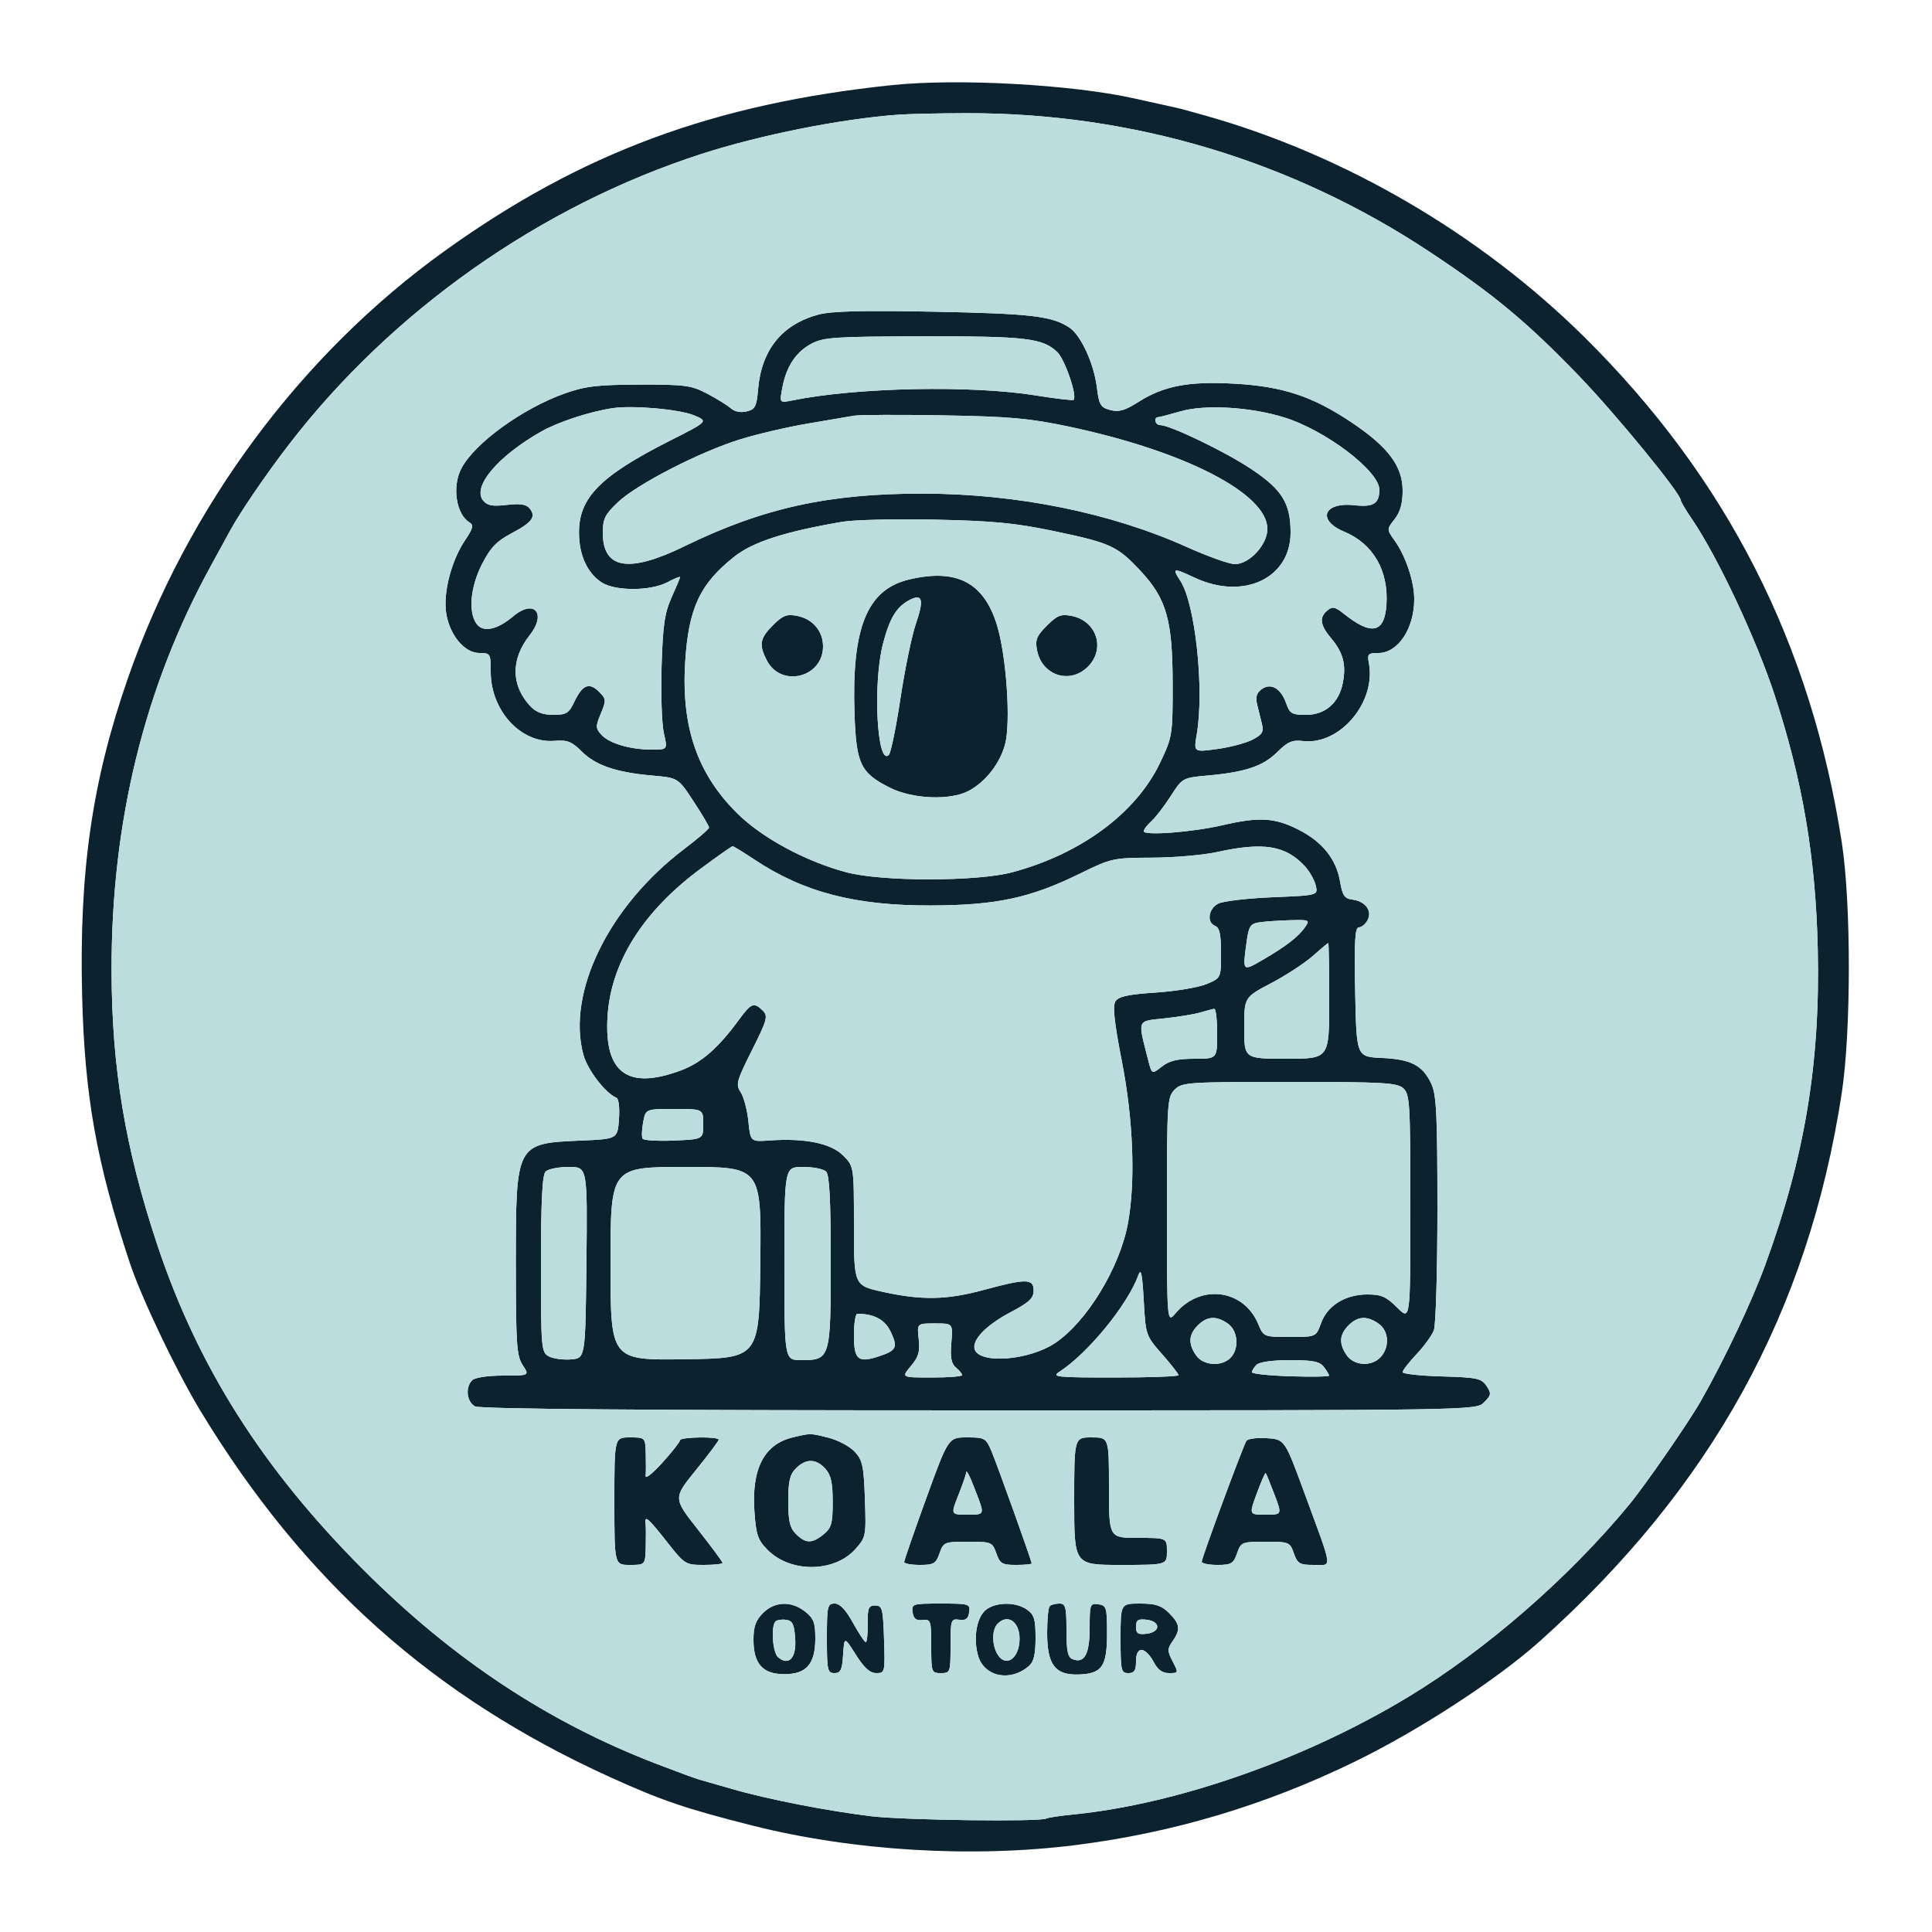 <svg xmlns="http://www.w3.org/2000/svg" width="500" height="500" viewBox="0 0 500 500" version="1.1"><path d="M 231 22.015 C 184.764 26.810, 150.437 39.532, 115 65.004 C 77.794 91.747, 48.494 131.282, 33.108 175.500 C 23.824 202.183, 20.450 225.606, 21.256 257.771 C 21.905 283.664, 24.981 300.896, 33.572 326.769 C 36.615 335.933, 45.724 355.010, 51.957 365.272 C 78.703 409.304, 112.115 439.147, 157.957 459.948 C 171.239 465.975, 177.438 468.084, 194.681 472.443 C 220.707 479.023, 251.607 480.888, 278.429 477.497 C 303.657 474.308, 327.387 467.215, 350.583 455.932 C 367.110 447.892, 387.343 434.727, 398.459 424.779 C 442.923 384.990, 467.934 339.626, 476.627 283 C 479.085 266.986, 479.097 233.819, 476.650 218 C 468.694 166.563, 446.882 123.728, 410.093 87.293 C 383.158 60.616, 348.100 40.116, 312 29.933 C 305.760 28.172, 305.797 28.182, 303 27.569 C 301.625 27.268, 297.315 26.314, 293.423 25.449 C 277.329 21.872, 247.957 20.256, 231 22.015 M 232.500 29.679 C 217.683 30.745, 196.801 34.911, 181.500 39.854 C 139.923 53.286, 101.464 80.373, 74.806 115 C 68.703 122.927, 62.019 132.733, 59.409 137.589 C 58.791 138.737, 56.634 142.684, 54.614 146.360 C 37.376 177.730, 28.783 212.752, 28.872 251.273 C 28.930 276.341, 32.385 297.101, 40.635 321.946 C 51.138 353.576, 67.900 380.059, 93.909 406.115 C 117.092 429.340, 141.765 445.685, 170 456.524 C 175.225 458.529, 180.175 460.347, 181 460.563 C 181.825 460.779, 185.650 461.874, 189.500 462.996 C 198.493 465.616, 214.048 468.661, 225.500 470.044 C 234.023 471.072, 269.319 471.529, 270.804 470.630 C 271.187 470.398, 274.288 469.932, 277.695 469.593 C 304.697 466.910, 337.811 455.291, 364.500 439.135 C 384.610 426.962, 405.971 408.368, 421.635 389.402 C 425.814 384.342, 437.058 368.068, 440.212 362.515 C 446.319 351.761, 453.338 336.927, 456.829 327.395 C 467.081 299.405, 471.115 275.120, 470.433 245.500 C 469.891 221.949, 466.545 202.207, 459.354 180.134 C 454.612 165.579, 444.512 144.053, 437.858 134.320 C 436.286 132.021, 435 129.849, 435 129.494 C 435 127.709, 418.173 107.164, 408.500 97.139 C 395.191 83.345, 386.568 76.182, 370.185 65.310 C 334.394 41.559, 293.149 29.199, 250 29.292 C 243.125 29.307, 235.250 29.481, 232.500 29.679 M 211.821 81.410 C 202.439 83.906, 197.066 90.533, 196.205 100.671 C 195.821 105.185, 195.448 105.922, 193.265 106.470 C 191.719 106.858, 190.142 106.551, 189.132 105.665 C 188.235 104.877, 185.475 103.168, 183 101.867 C 178.923 99.723, 177.278 99.504, 165.500 99.537 C 154.592 99.569, 151.472 99.940, 146.113 101.844 C 135.222 105.714, 122.831 114.699, 119.418 121.200 C 116.923 125.952, 118.042 133.169, 121.600 135.274 C 122.615 135.874, 122.353 136.865, 120.432 139.696 C 116.852 144.970, 114.666 153.284, 115.462 158.592 C 116.322 164.333, 120.191 169, 124.089 169 C 126.903 169, 127 169.161, 127 173.843 C 127 183.944, 134.833 192.443, 143.485 191.731 C 146.836 191.455, 147.960 191.893, 150.556 194.489 C 154.141 198.075, 159.484 199.895, 168.834 200.716 C 175.500 201.302, 175.500 201.302, 179.500 207.401 C 181.700 210.755, 183.500 213.803, 183.500 214.174 C 183.500 214.544, 180.575 217.066, 177 219.777 C 157.569 234.516, 146.622 256.878, 150.976 272.940 C 152.047 276.892, 156.704 282.962, 159.530 284.089 C 160.119 284.324, 160.402 286.696, 160.191 289.637 C 159.822 294.775, 159.822 294.775, 150.161 295.188 C 133.541 295.899, 133.500 295.977, 133.500 326.948 C 133.500 347.898, 133.702 350.898, 135.273 353.295 C 137.046 356, 137.046 356, 130.223 356 C 126.250 356, 122.899 356.501, 122.200 357.200 C 120.363 359.037, 120.772 362.808, 122.934 363.965 C 124.239 364.663, 166.723 365, 253.434 365 C 382 365, 382 365, 384.073 362.927 C 385.939 361.061, 386.002 360.635, 384.704 358.677 C 383.404 356.716, 382.258 356.472, 373.131 356.215 C 367.559 356.058, 363 355.559, 363 355.105 C 363 354.651, 364.614 352.568, 366.587 350.477 C 368.560 348.385, 370.585 345.593, 371.087 344.272 C 371.589 342.951, 372 328.805, 372 312.836 C 372 288.399, 371.749 283.273, 370.414 280.460 C 368.151 275.691, 365.176 274.140, 357.636 273.798 C 351.055 273.500, 351.055 273.500, 350.719 256.750 C 350.457 243.678, 350.663 240, 351.656 240 C 352.357 240, 353.378 239.162, 353.926 238.138 C 355.212 235.735, 353.394 233.257, 350.024 232.821 C 347.957 232.553, 347.426 231.779, 346.807 228.138 C 345.811 222.276, 342.138 217.746, 335.832 214.603 C 329.800 211.598, 325.781 211.384, 316.368 213.567 C 308.605 215.367, 296 216.332, 296 215.126 C 296 214.677, 296.895 213.500, 297.989 212.510 C 299.082 211.521, 301.338 208.591, 303 205.999 C 306.015 201.302, 306.043 201.286, 312.762 200.679 C 322.379 199.810, 326.949 198.251, 330.613 194.587 C 333.239 191.961, 334.437 191.453, 337.230 191.779 C 346.770 192.892, 356.197 181.711, 354.260 171.578 C 353.820 169.280, 354.086 169, 356.709 169 C 361.799 169, 366 162.697, 366 155.061 C 366 150.492, 363.820 143.961, 360.951 139.931 C 358.860 136.994, 358.860 136.994, 360.930 134.362 C 362.359 132.546, 363 130.269, 363 127.015 C 363 120.633, 359.283 115.672, 349.698 109.260 C 339.633 102.529, 331.917 99.990, 319.401 99.292 C 307.611 98.634, 301.191 99.859, 294.633 104.018 C 291.112 106.250, 289.534 106.703, 287.321 106.112 C 284.815 105.443, 284.429 104.786, 283.866 100.235 C 283.099 94.033, 279.703 86.686, 276.701 84.734 C 272.172 81.789, 266.854 81.167, 242 80.673 C 223.409 80.303, 215.232 80.503, 211.821 81.410 M 210 88.951 C 205.963 91.100, 203.494 94.846, 202.452 100.403 C 201.720 104.306, 201.720 104.306, 205.110 103.618 C 221.651 100.261, 251.402 99.652, 267.985 102.330 C 273.202 103.173, 277.641 103.693, 277.848 103.485 C 278.852 102.481, 275.578 92.952, 273.585 91.080 C 269.776 87.502, 265.462 86.998, 239.007 87.044 C 216.097 87.084, 213.144 87.278, 210 88.951 M 158.500 105.635 C 152.477 106.559, 144.392 109.219, 140 111.721 C 128.727 118.143, 122.121 126.030, 125.054 129.566 C 126.124 130.854, 127.491 131.102, 131.141 130.670 C 134.520 130.269, 136.178 130.510, 137.019 131.522 C 138.826 133.700, 137.801 135.146, 132.438 137.986 C 128.519 140.062, 126.932 141.712, 124.750 145.980 C 121.733 151.880, 121.138 158.438, 123.344 161.456 C 125.034 163.767, 128.631 163.023, 132.825 159.494 C 138.258 154.922, 141.554 158.769, 137.055 164.431 C 132.166 170.583, 132.235 177.406, 137.241 182.750 C 138.718 184.327, 140.498 185, 143.190 185 C 146.587 185, 147.223 184.600, 148.680 181.544 C 150.754 177.196, 152.504 176.504, 155.032 179.032 C 156.895 180.895, 156.924 181.246, 155.495 184.665 C 154.108 187.985, 154.121 188.476, 155.636 190.150 C 157.662 192.389, 163.070 193.987, 168.644 193.994 C 172.787 194, 172.787 194, 171.808 189.750 C 171.270 187.412, 171.004 179.650, 171.218 172.500 C 171.538 161.821, 172 158.629, 173.804 154.623 C 175.012 151.940, 176 149.566, 176 149.347 C 176 149.128, 174.537 149.725, 172.750 150.673 C 168.379 152.992, 159.205 153.019, 155.701 150.724 C 151.981 148.286, 149.891 143.725, 149.846 137.945 C 149.776 128.816, 155.312 123.192, 173.358 114.062 C 183.309 109.027, 183.309 109.027, 179.657 107.501 C 175.852 105.911, 163.691 104.839, 158.500 105.635 M 305.500 106.460 C 302.750 107.259, 300.163 107.932, 299.750 107.956 C 298.456 108.032, 298.935 109.999, 300.250 110.012 C 302.855 110.038, 317.042 116.875, 323.768 121.346 C 331.787 126.677, 334 130.241, 334 137.824 C 334 149.643, 321.840 155.398, 309.250 149.536 C 303.558 146.886, 303.263 146.946, 305.460 150.299 C 309.349 156.234, 311.718 178.400, 309.713 190.090 C 308.926 194.679, 308.926 194.679, 314.994 193.849 C 318.331 193.393, 322.444 192.305, 324.132 191.431 C 326.646 190.132, 327.094 189.404, 326.602 187.422 C 326.271 186.090, 325.709 183.805, 325.354 182.344 C 324.885 180.419, 325.199 179.328, 326.492 178.382 C 328.887 176.631, 331.493 178.107, 332.843 181.979 C 333.784 184.677, 334.333 185, 337.993 185 C 343.011 185, 346.555 181.890, 347.544 176.618 C 348.419 171.955, 347.595 168.861, 344.500 165.183 C 341.620 161.760, 341.358 159.777, 343.546 157.962 C 344.832 156.895, 345.548 157.044, 347.796 158.848 C 354.949 164.588, 358.335 163.853, 358.813 156.456 C 359.382 147.640, 355.366 140.722, 347.858 137.585 C 340.702 134.595, 342.575 129.860, 350.557 130.759 C 355.407 131.306, 356.953 130.350, 356.985 126.785 C 357.028 121.944, 343.080 111.340, 332.282 108.005 C 323.532 105.303, 311.816 104.627, 305.500 106.460 M 221 107.587 C 219.625 107.831, 214.225 108.751, 209 109.632 C 203.775 110.513, 195.900 112.354, 191.500 113.722 C 181.027 116.979, 164.770 125.348, 159.880 130 C 156.588 133.131, 156 134.320, 156 137.845 C 156 147.290, 162.689 148.418, 177.073 141.400 C 197.454 131.454, 214.497 127.696, 239 127.746 C 263.190 127.795, 287.425 132.702, 307.064 141.529 C 312.536 143.988, 318.169 146, 319.583 146 C 323.339 146, 328 140.964, 328 136.906 C 328 127.739, 306.682 116.759, 276.500 110.380 C 266.424 108.251, 261.213 107.788, 244 107.494 C 232.725 107.301, 222.375 107.343, 221 107.587 M 218 135.039 C 203.107 137.585, 194.874 140.241, 190.043 144.061 C 181.103 151.127, 178.162 157.466, 177.314 171.500 C 176.307 188.167, 180.476 200.252, 190.748 210.443 C 197.181 216.826, 208.361 222.878, 219 225.736 C 228.125 228.187, 252.875 228.187, 262 225.736 C 279.846 220.942, 294.094 210.358, 300.278 197.302 C 303.416 190.677, 303.500 190.150, 303.482 177 C 303.460 160.430, 301.895 154.941, 295.135 147.713 C 289.139 141.303, 287.457 140.529, 272.856 137.464 C 262.829 135.359, 257.012 134.797, 242 134.484 C 231.825 134.272, 221.025 134.522, 218 135.039 M 235.275 149.971 C 224.392 152.557, 220.382 162.415, 221.145 184.713 C 221.591 197.740, 222.696 200.042, 230.343 203.876 C 236.177 206.801, 245.863 207.197, 250.631 204.707 C 254.988 202.431, 258.740 197.672, 260.093 192.705 C 261.646 187.003, 260.474 169.747, 257.988 161.696 C 254.593 150.704, 247.532 147.059, 235.275 149.971 M 235.241 155.359 C 231.965 157.130, 230.224 160.041, 228.513 166.610 C 225.841 176.869, 226.976 198.424, 230.027 195.373 C 230.551 194.849, 231.906 188.259, 233.038 180.727 C 234.170 173.196, 235.980 164.466, 237.059 161.328 C 239.204 155.093, 238.714 153.482, 235.241 155.359 M 200.040 161.806 C 196.628 165.218, 196.348 166.838, 198.463 170.928 C 202.152 178.063, 213 175.353, 213 167.296 C 213 163.316, 210.328 160.166, 206.290 159.386 C 203.604 158.867, 202.584 159.262, 200.040 161.806 M 270.923 161.923 C 268.264 164.583, 267.864 165.586, 268.386 168.290 C 269.651 174.839, 276.906 177.185, 281.545 172.545 C 286.185 167.906, 283.839 160.651, 277.290 159.386 C 274.586 158.864, 273.583 159.264, 270.923 161.923 M 181.234 224.887 C 166.381 235.899, 158.084 249.097, 157.228 263.071 C 156.331 277.696, 162.444 282.173, 176.253 277.006 C 181.569 275.018, 185.914 271.205, 191.362 263.750 C 194.413 259.575, 195.160 259.303, 197.411 261.554 C 198.817 262.960, 198.549 263.940, 194.604 271.804 C 190.613 279.762, 190.365 280.683, 191.684 282.661 C 192.477 283.850, 193.374 287.225, 193.676 290.161 C 194.226 295.500, 194.226 295.500, 199.210 295.147 C 208.280 294.504, 215.037 295.884, 218.170 299.016 C 221 301.846, 221 301.846, 221 317.269 C 221 332.692, 221 332.692, 228.528 334.346 C 238.583 336.555, 245.039 336.430, 254.562 333.843 C 265.567 330.853, 267.500 330.873, 267.500 333.976 C 267.500 335.985, 266.365 337.052, 261.500 339.620 C 255.109 342.995, 251.371 346.918, 252.283 349.296 C 253.728 353.062, 266.304 352.050, 272.983 347.630 C 281.213 342.184, 289.815 328.070, 291.916 316.566 C 293.896 305.726, 293.296 289.786, 290.338 274.654 C 288.371 264.593, 287.916 260.356, 288.671 259.154 C 289.465 257.890, 291.927 257.352, 299.105 256.874 C 304.272 256.530, 310.188 255.540, 312.250 254.675 C 316 253.102, 316 253.102, 316 246.658 C 316 241.852, 315.619 240.068, 314.500 239.638 C 312.252 238.776, 312.694 235.234, 315.218 233.883 C 316.438 233.230, 322.771 232.476, 329.292 232.208 C 341.146 231.719, 341.146 231.719, 340.499 229.110 C 340.143 227.674, 338.873 225.445, 337.676 224.155 C 332.696 218.788, 326.976 217.866, 315 220.500 C 311.425 221.286, 303.844 221.946, 298.152 221.965 C 288.133 221.999, 287.546 222.127, 279.652 226.006 C 266.612 232.414, 257.989 234.271, 241 234.331 C 221.352 234.400, 208.050 230.950, 195.265 222.472 C 192.386 220.562, 189.838 219, 189.602 219 C 189.366 219, 185.600 221.649, 181.234 224.887 M 325.879 238.704 C 323.607 239.054, 323.173 239.720, 322.629 243.694 C 321.558 251.506, 321.524 251.466, 326.750 248.436 C 332.752 244.955, 335.991 242.458, 337.738 239.963 C 339.056 238.082, 338.892 238.006, 333.807 238.150 C 330.888 238.232, 327.320 238.482, 325.879 238.704 M 339.691 247.449 C 337.595 249.300, 332.758 252.456, 328.941 254.462 C 322 258.109, 322 258.109, 322 266.055 C 322 274, 322 274, 333 274 C 344 274, 344 274, 344 259 C 344 250.750, 343.887 244.019, 343.750 244.042 C 343.613 244.065, 341.786 245.598, 339.691 247.449 M 310.707 262.011 C 309.171 262.472, 304.985 263.164, 301.404 263.547 C 294.134 264.326, 294.411 263.630, 297.130 274.285 C 298.096 278.070, 298.096 278.070, 300.683 276.035 C 302.617 274.514, 304.750 274, 309.135 274 C 315 274, 315 274, 315 267.500 C 315 263.925, 314.663 261.039, 314.250 261.086 C 313.837 261.133, 312.243 261.549, 310.707 262.011 M 304 282 C 302.091 283.909, 302 285.330, 302.005 313.250 C 302.010 342.500, 302.010 342.500, 304.255 339.844 C 310.741 332.172, 321.863 333.640, 325.635 342.668 C 327.018 345.980, 327.068 346, 333.813 346 C 340.598 346, 340.598 346, 341.889 342.431 C 343.535 337.878, 348.156 335.009, 353.850 335.004 C 357.466 335.001, 358.773 335.573, 361.600 338.400 C 365 341.800, 365 341.800, 365 312.555 C 365 285.493, 364.863 283.186, 363.171 281.655 C 361.562 280.199, 358.016 280, 333.671 280 C 307.333 280, 305.904 280.096, 304 282 M 166.446 290.435 C 166.092 292.324, 166.027 294.237, 166.302 294.685 C 166.578 295.133, 170.222 295.352, 174.401 295.171 C 182 294.842, 182 294.842, 182 290.921 C 182 287, 182 287, 174.545 287 C 167.091 287, 167.091 287, 166.446 290.435 M 141.200 303.200 C 140.337 304.063, 140 310.792, 140 327.165 C 140 349.063, 140.078 349.971, 142.042 351.023 C 143.166 351.624, 145.753 351.977, 147.792 351.808 C 151.500 351.500, 151.500 351.500, 151.767 326.750 C 152.035 302, 152.035 302, 147.217 302 C 144.568 302, 141.860 302.540, 141.200 303.200 M 158 327.022 C 158 352.043, 158 352.043, 177.250 351.772 C 196.500 351.500, 196.500 351.500, 196.767 326.750 C 197.035 302, 197.035 302, 177.517 302 C 158 302, 158 302, 158 327.022 M 203 327 C 203 352, 203 352, 207.345 352 C 214.883 352, 215 351.608, 215 326.371 C 215 310.616, 214.661 304.061, 213.800 303.200 C 213.140 302.540, 210.440 302, 207.800 302 C 203 302, 203 302, 203 327 M 294.605 330 C 291.887 337.595, 281.564 350.233, 274.184 355.003 C 272.076 356.365, 273.358 356.500, 288.434 356.500 C 297.545 356.500, 305 356.226, 305 355.891 C 305 355.556, 303.087 353.111, 300.750 350.459 C 296.545 345.688, 296.495 345.540, 296 336.568 C 295.617 329.618, 295.291 328.084, 294.605 330 M 221 345.531 C 221 351.909, 222.046 352.800, 227.445 351.018 C 232.044 349.500, 232.426 348.699, 230.492 344.624 C 229.019 341.520, 226.187 340, 221.875 340 C 221.394 340, 221 342.489, 221 345.531 M 310 343 C 307.597 345.403, 307.462 347.786, 309.557 350.777 C 311.405 353.417, 316.096 353.761, 318.429 351.429 C 320.761 349.096, 320.417 344.405, 317.777 342.557 C 314.786 340.462, 312.403 340.597, 310 343 M 349 343 C 346.597 345.403, 346.462 347.786, 348.557 350.777 C 350.479 353.522, 355.033 353.726, 357.345 351.171 C 359.707 348.561, 359.434 344.418, 356.777 342.557 C 353.786 340.462, 351.403 340.597, 349 343 M 237.761 346.546 C 238.126 349.803, 237.729 351.168, 235.729 353.546 C 233.243 356.500, 233.243 356.500, 241.121 356.500 C 245.455 356.500, 249 356.218, 249 355.872 C 249 355.527, 248.277 354.645, 247.394 353.912 C 246.187 352.911, 245.891 351.322, 246.205 347.537 C 246.624 342.495, 246.624 342.495, 241.966 342.497 C 237.308 342.500, 237.308 342.500, 237.761 346.546 M 325.200 353.200 C 324.540 353.860, 324 354.730, 324 355.134 C 324 355.537, 328.501 356.010, 334.002 356.184 C 339.503 356.358, 343.989 356.275, 343.970 356 C 343.952 355.725, 343.339 354.712, 342.608 353.750 C 341.552 352.359, 339.753 352, 333.840 352 C 329.387 352, 325.918 352.482, 325.200 353.200 M 205.185 371.989 C 197.749 373.749, 194.455 380.135, 195.250 391.246 C 195.682 397.288, 196.140 398.602, 198.713 401.175 C 204.630 407.092, 215.934 406.973, 221.340 400.937 C 224.114 397.841, 224.172 397.538, 223.840 387.962 C 223.541 379.328, 223.221 377.860, 221.168 375.676 C 219.885 374.312, 216.873 372.702, 214.475 372.098 C 209.652 370.884, 209.847 370.886, 205.185 371.989 M 159 388.500 C 159 405, 159 405, 163 405 C 167 405, 167 405, 167.118 400.250 C 167.184 397.637, 167.164 394.938, 167.075 394.250 C 166.787 392.031, 167.778 392.887, 172.581 399 C 177.186 404.861, 177.407 405, 182.148 405 C 184.816 405, 187 404.765, 187 404.477 C 187 404.190, 184.124 400.301, 180.608 395.834 C 174.216 387.714, 174.216 387.714, 180.108 380.447 C 183.349 376.450, 186 372.914, 186 372.590 C 186 371.714, 176.003 371.874, 175.979 372.750 C 175.968 373.163, 173.933 375.750, 171.456 378.500 C 168.979 381.250, 167.017 382.825, 167.095 382 C 167.173 381.175, 167.184 378.587, 167.118 376.250 C 167 372, 167 372, 163 372 C 159 372, 159 372, 159 388.500 M 239.716 387.750 C 236.571 396.413, 233.998 403.837, 233.999 404.250 C 233.999 404.663, 235.823 405, 238.052 405 C 241.655 405, 242.220 404.668, 243.150 402 C 244.163 399.094, 244.394 399, 250.500 399 C 256.606 399, 256.837 399.094, 257.850 402 C 258.780 404.668, 259.345 405, 262.948 405 C 265.177 405, 267 404.829, 267 404.620 C 267 403.974, 258.246 379.525, 256.629 375.655 C 255.170 372.163, 254.886 372, 250.268 372 C 245.435 372, 245.435 372, 239.716 387.750 M 278 388.500 C 278 405, 278 405, 290 405 C 302 405, 302 405, 302 401.500 C 302 398, 302 398, 294.500 398 C 287 398, 287 398, 287 385 C 287 372, 287 372, 282.500 372 C 278 372, 278 372, 278 388.500 M 322.562 372.899 C 321.661 374.358, 311 403.191, 311 404.171 C 311 404.627, 312.823 405, 315.052 405 C 318.655 405, 319.220 404.668, 320.150 402 C 321.163 399.094, 321.394 399, 327.500 399 C 333.606 399, 333.837 399.094, 334.850 402 C 335.784 404.679, 336.337 405, 340.015 405 C 344.862 405, 345.099 406.839, 337.629 386.500 C 332.488 372.500, 332.488 372.500, 327.835 372.199 C 325.275 372.033, 322.903 372.348, 322.562 372.899 M 206 380 C 204.410 381.590, 204 383.333, 204 388.500 C 204 393.667, 204.410 395.410, 206 397 C 208.499 399.499, 210.137 399.520, 213.139 397.088 C 215.181 395.435, 215.500 394.300, 215.500 388.693 C 215.500 383.721, 215.056 381.719, 213.595 380.105 C 211.202 377.461, 208.575 377.425, 206 380 M 250 381.296 C 250 381.643, 249.107 384.193, 248.015 386.963 C 246.029 392, 246.029 392, 250.419 392 C 254.808 392, 254.808 392, 252.816 386.750 C 250.901 381.703, 250 379.959, 250 381.296 M 325.263 386.481 C 323.231 392, 323.231 392, 327.519 392 C 331.808 392, 331.808 392, 329.816 386.750 C 328.720 383.863, 327.705 381.379, 327.560 381.231 C 327.415 381.084, 326.381 383.446, 325.263 386.481 M 197.455 417.455 C 195.586 419.323, 195 420.969, 195 424.344 C 195 430.608, 197.387 433.273, 203 433.273 C 208.734 433.273, 211 430.635, 211 423.962 C 211 419.949, 210.560 418.799, 208.365 417.073 C 204.799 414.267, 200.491 414.418, 197.455 417.455 M 214 424 C 214 432.249, 214.162 433, 215.945 433 C 217.556 433, 217.943 432.184, 218.195 428.250 C 218.500 423.500, 218.500 423.500, 221.500 428.248 C 223.652 431.654, 225.147 432.997, 226.789 432.998 C 229.022 433, 229.071 432.786, 228.789 424.250 C 228.525 416.263, 228.326 415.500, 226.500 415.500 C 224.772 415.500, 224.509 416.146, 224.563 420.250 C 224.597 422.863, 224.372 424.994, 224.063 424.986 C 223.753 424.978, 222.263 422.728, 220.750 419.986 C 218.874 416.583, 217.366 415, 216 415 C 214.148 415, 214 415.666, 214 424 M 236.184 417.250 C 236.422 418.911, 237.095 419.438, 238.753 419.262 C 240.891 419.035, 241 419.364, 241 426.012 C 241 432.799, 241.072 433, 243.500 433 C 245.931 433, 246 432.804, 246 425.937 C 246 419.187, 246.100 418.888, 248.250 419.187 C 249.941 419.422, 250.579 418.941, 250.820 417.250 C 251.127 415.085, 250.850 415, 243.500 415 C 236.149 415, 235.873 415.085, 236.184 417.250 M 255.360 416.461 C 252.829 418.233, 251.797 423.680, 253.098 428.391 C 254.626 433.927, 261.389 435.368, 266.250 431.193 C 267.542 430.083, 268 428.175, 268 423.902 C 268 419.054, 267.639 417.860, 265.777 416.557 C 262.982 414.599, 258.083 414.553, 255.360 416.461 M 271.667 415.667 C 271.300 416.033, 271 419.133, 271 422.556 C 271 430.771, 273.030 433.518, 278.988 433.362 C 285.198 433.199, 286.500 431.354, 286.500 422.715 C 286.500 415.994, 286.346 415.478, 284.250 415.180 C 282.116 414.877, 282 415.194, 282 421.308 C 282 428.096, 280.662 430.575, 277.627 429.410 C 276.342 428.917, 276 427.336, 276 421.893 C 276 415.876, 275.767 415, 274.167 415 C 273.158 415, 272.033 415.300, 271.667 415.667 M 290 424 C 290 432.333, 290.148 433, 292 433 C 293.556 433, 294 432.333, 294 430 C 294 428.023, 294.503 427, 295.474 427 C 296.285 427, 297.647 428.350, 298.500 430 C 299.596 432.120, 300.785 433, 302.551 433 C 305.012 433, 305.027 432.952, 303.487 429.975 C 302.077 427.249, 302.075 426.732, 303.461 424.752 C 305.578 421.729, 305.400 420.309, 302.545 417.455 C 300.588 415.497, 299.069 415, 295.045 415 C 290 415, 290 415, 290 424 M 200.709 419.624 C 199.461 420.873, 199.951 427.714, 201.373 428.895 C 204.159 431.207, 206.122 429.091, 205.800 424.124 C 205.555 420.351, 205.124 419.446, 203.459 419.208 C 202.336 419.047, 201.099 419.235, 200.709 419.624 M 258.200 420.200 C 256.563 421.837, 256.689 426.199, 258.441 428.559 C 260.442 431.253, 263.396 429.344, 263.818 425.084 C 264.307 420.148, 261.068 417.332, 258.200 420.200 M 294 421 C 294 422.737, 294.511 423.074, 296.750 422.816 C 298.387 422.628, 299.500 421.893, 299.500 421 C 299.500 420.107, 298.387 419.372, 296.750 419.184 C 294.511 418.926, 294 419.263, 294 421" stroke="none" fill="#0c222e" fill-rule="evenodd"/><path d="M 232.500 29.679 C 217.683 30.745, 196.801 34.911, 181.500 39.854 C 139.923 53.286, 101.464 80.373, 74.806 115 C 68.703 122.927, 62.019 132.733, 59.409 137.589 C 58.791 138.737, 56.634 142.684, 54.614 146.360 C 37.376 177.730, 28.783 212.752, 28.872 251.273 C 28.930 276.341, 32.385 297.101, 40.635 321.946 C 51.138 353.576, 67.900 380.059, 93.909 406.115 C 117.092 429.340, 141.765 445.685, 170 456.524 C 175.225 458.529, 180.175 460.347, 181 460.563 C 181.825 460.779, 185.650 461.874, 189.500 462.996 C 198.493 465.616, 214.048 468.661, 225.500 470.044 C 234.023 471.072, 269.319 471.529, 270.804 470.630 C 271.187 470.398, 274.288 469.932, 277.695 469.593 C 304.697 466.910, 337.811 455.291, 364.500 439.135 C 384.610 426.962, 405.971 408.368, 421.635 389.402 C 425.814 384.342, 437.058 368.068, 440.212 362.515 C 446.319 351.761, 453.338 336.927, 456.829 327.395 C 467.081 299.405, 471.115 275.120, 470.433 245.500 C 469.891 221.949, 466.545 202.207, 459.354 180.134 C 454.612 165.579, 444.512 144.053, 437.858 134.320 C 436.286 132.021, 435 129.849, 435 129.494 C 435 127.709, 418.173 107.164, 408.500 97.139 C 395.191 83.345, 386.568 76.182, 370.185 65.310 C 334.394 41.559, 293.149 29.199, 250 29.292 C 243.125 29.307, 235.250 29.481, 232.500 29.679 M 211.821 81.410 C 202.439 83.906, 197.066 90.533, 196.205 100.671 C 195.821 105.185, 195.448 105.922, 193.265 106.470 C 191.719 106.858, 190.142 106.551, 189.132 105.665 C 188.235 104.877, 185.475 103.168, 183 101.867 C 178.923 99.723, 177.278 99.504, 165.500 99.537 C 154.592 99.569, 151.472 99.940, 146.113 101.844 C 135.222 105.714, 122.831 114.699, 119.418 121.200 C 116.923 125.952, 118.042 133.169, 121.600 135.274 C 122.615 135.874, 122.353 136.865, 120.432 139.696 C 116.852 144.970, 114.666 153.284, 115.462 158.592 C 116.322 164.333, 120.191 169, 124.089 169 C 126.903 169, 127 169.161, 127 173.843 C 127 183.944, 134.833 192.443, 143.485 191.731 C 146.836 191.455, 147.960 191.893, 150.556 194.489 C 154.141 198.075, 159.484 199.895, 168.834 200.716 C 175.500 201.302, 175.500 201.302, 179.500 207.401 C 181.700 210.755, 183.500 213.803, 183.500 214.174 C 183.500 214.544, 180.575 217.066, 177 219.777 C 157.569 234.516, 146.622 256.878, 150.976 272.940 C 152.047 276.892, 156.704 282.962, 159.530 284.089 C 160.119 284.324, 160.402 286.696, 160.191 289.637 C 159.822 294.775, 159.822 294.775, 150.161 295.188 C 133.541 295.899, 133.500 295.977, 133.500 326.948 C 133.500 347.898, 133.702 350.898, 135.273 353.295 C 137.046 356, 137.046 356, 130.223 356 C 126.250 356, 122.899 356.501, 122.200 357.200 C 120.363 359.037, 120.772 362.808, 122.934 363.965 C 124.239 364.663, 166.723 365, 253.434 365 C 382 365, 382 365, 384.073 362.927 C 385.939 361.061, 386.002 360.635, 384.704 358.677 C 383.404 356.716, 382.258 356.472, 373.131 356.215 C 367.559 356.058, 363 355.559, 363 355.105 C 363 354.651, 364.614 352.568, 366.587 350.477 C 368.560 348.385, 370.585 345.593, 371.087 344.272 C 371.589 342.951, 372 328.805, 372 312.836 C 372 288.399, 371.749 283.273, 370.414 280.460 C 368.151 275.691, 365.176 274.140, 357.636 273.798 C 351.055 273.500, 351.055 273.500, 350.719 256.750 C 350.457 243.678, 350.663 240, 351.656 240 C 352.357 240, 353.378 239.162, 353.926 238.138 C 355.212 235.735, 353.394 233.257, 350.024 232.821 C 347.957 232.553, 347.426 231.779, 346.807 228.138 C 345.811 222.276, 342.138 217.746, 335.832 214.603 C 329.800 211.598, 325.781 211.384, 316.368 213.567 C 308.605 215.367, 296 216.332, 296 215.126 C 296 214.677, 296.895 213.500, 297.989 212.510 C 299.082 211.521, 301.338 208.591, 303 205.999 C 306.015 201.302, 306.043 201.286, 312.762 200.679 C 322.379 199.810, 326.949 198.251, 330.613 194.587 C 333.239 191.961, 334.437 191.453, 337.230 191.779 C 346.770 192.892, 356.197 181.711, 354.260 171.578 C 353.820 169.280, 354.086 169, 356.709 169 C 361.799 169, 366 162.697, 366 155.061 C 366 150.492, 363.820 143.961, 360.951 139.931 C 358.860 136.994, 358.860 136.994, 360.930 134.362 C 362.359 132.546, 363 130.269, 363 127.015 C 363 120.633, 359.283 115.672, 349.698 109.260 C 339.633 102.529, 331.917 99.990, 319.401 99.292 C 307.611 98.634, 301.191 99.859, 294.633 104.018 C 291.112 106.250, 289.534 106.703, 287.321 106.112 C 284.815 105.443, 284.429 104.786, 283.866 100.235 C 283.099 94.033, 279.703 86.686, 276.701 84.734 C 272.172 81.789, 266.854 81.167, 242 80.673 C 223.409 80.303, 215.232 80.503, 211.821 81.410 M 210 88.951 C 205.963 91.100, 203.494 94.846, 202.452 100.403 C 201.720 104.306, 201.720 104.306, 205.110 103.618 C 221.651 100.261, 251.402 99.652, 267.985 102.330 C 273.202 103.173, 277.641 103.693, 277.848 103.485 C 278.852 102.481, 275.578 92.952, 273.585 91.080 C 269.776 87.502, 265.462 86.998, 239.007 87.044 C 216.097 87.084, 213.144 87.278, 210 88.951 M 158.500 105.635 C 152.477 106.559, 144.392 109.219, 140 111.721 C 128.727 118.143, 122.121 126.030, 125.054 129.566 C 126.124 130.854, 127.491 131.102, 131.141 130.670 C 134.520 130.269, 136.178 130.510, 137.019 131.522 C 138.826 133.700, 137.801 135.146, 132.438 137.986 C 128.519 140.062, 126.932 141.712, 124.750 145.980 C 121.733 151.880, 121.138 158.438, 123.344 161.456 C 125.034 163.767, 128.631 163.023, 132.825 159.494 C 138.258 154.922, 141.554 158.769, 137.055 164.431 C 132.166 170.583, 132.235 177.406, 137.241 182.750 C 138.718 184.327, 140.498 185, 143.190 185 C 146.587 185, 147.223 184.600, 148.680 181.544 C 150.754 177.196, 152.504 176.504, 155.032 179.032 C 156.895 180.895, 156.924 181.246, 155.495 184.665 C 154.108 187.985, 154.121 188.476, 155.636 190.150 C 157.662 192.389, 163.070 193.987, 168.644 193.994 C 172.787 194, 172.787 194, 171.808 189.750 C 171.270 187.412, 171.004 179.650, 171.218 172.500 C 171.538 161.821, 172 158.629, 173.804 154.623 C 175.012 151.940, 176 149.566, 176 149.347 C 176 149.128, 174.537 149.725, 172.750 150.673 C 168.379 152.992, 159.205 153.019, 155.701 150.724 C 151.981 148.286, 149.891 143.725, 149.846 137.945 C 149.776 128.816, 155.312 123.192, 173.358 114.062 C 183.309 109.027, 183.309 109.027, 179.657 107.501 C 175.852 105.911, 163.691 104.839, 158.500 105.635 M 305.500 106.460 C 302.750 107.259, 300.163 107.932, 299.750 107.956 C 298.456 108.032, 298.935 109.999, 300.250 110.012 C 302.855 110.038, 317.042 116.875, 323.768 121.346 C 331.787 126.677, 334 130.241, 334 137.824 C 334 149.643, 321.840 155.398, 309.250 149.536 C 303.558 146.886, 303.263 146.946, 305.460 150.299 C 309.349 156.234, 311.718 178.400, 309.713 190.090 C 308.926 194.679, 308.926 194.679, 314.994 193.849 C 318.331 193.393, 322.444 192.305, 324.132 191.431 C 326.646 190.132, 327.094 189.404, 326.602 187.422 C 326.271 186.090, 325.709 183.805, 325.354 182.344 C 324.885 180.419, 325.199 179.328, 326.492 178.382 C 328.887 176.631, 331.493 178.107, 332.843 181.979 C 333.784 184.677, 334.333 185, 337.993 185 C 343.011 185, 346.555 181.890, 347.544 176.618 C 348.419 171.955, 347.595 168.861, 344.500 165.183 C 341.620 161.760, 341.358 159.777, 343.546 157.962 C 344.832 156.895, 345.548 157.044, 347.796 158.848 C 354.949 164.588, 358.335 163.853, 358.813 156.456 C 359.382 147.640, 355.366 140.722, 347.858 137.585 C 340.702 134.595, 342.575 129.860, 350.557 130.759 C 355.407 131.306, 356.953 130.350, 356.985 126.785 C 357.028 121.944, 343.080 111.340, 332.282 108.005 C 323.532 105.303, 311.816 104.627, 305.500 106.460 M 221 107.587 C 219.625 107.831, 214.225 108.751, 209 109.632 C 203.775 110.513, 195.900 112.354, 191.500 113.722 C 181.027 116.979, 164.770 125.348, 159.880 130 C 156.588 133.131, 156 134.320, 156 137.845 C 156 147.290, 162.689 148.418, 177.073 141.400 C 197.454 131.454, 214.497 127.696, 239 127.746 C 263.190 127.795, 287.425 132.702, 307.064 141.529 C 312.536 143.988, 318.169 146, 319.583 146 C 323.339 146, 328 140.964, 328 136.906 C 328 127.739, 306.682 116.759, 276.500 110.380 C 266.424 108.251, 261.213 107.788, 244 107.494 C 232.725 107.301, 222.375 107.343, 221 107.587 M 218 135.039 C 203.107 137.585, 194.874 140.241, 190.043 144.061 C 181.103 151.127, 178.162 157.466, 177.314 171.500 C 176.307 188.167, 180.476 200.252, 190.748 210.443 C 197.181 216.826, 208.361 222.878, 219 225.736 C 228.125 228.187, 252.875 228.187, 262 225.736 C 279.846 220.942, 294.094 210.358, 300.278 197.302 C 303.416 190.677, 303.500 190.150, 303.482 177 C 303.460 160.430, 301.895 154.941, 295.135 147.713 C 289.139 141.303, 287.457 140.529, 272.856 137.464 C 262.829 135.359, 257.012 134.797, 242 134.484 C 231.825 134.272, 221.025 134.522, 218 135.039 M 235.275 149.971 C 224.392 152.557, 220.382 162.415, 221.145 184.713 C 221.591 197.740, 222.696 200.042, 230.343 203.876 C 236.177 206.801, 245.863 207.197, 250.631 204.707 C 254.988 202.431, 258.740 197.672, 260.093 192.705 C 261.646 187.003, 260.474 169.747, 257.988 161.696 C 254.593 150.704, 247.532 147.059, 235.275 149.971 M 235.241 155.359 C 231.965 157.130, 230.224 160.041, 228.513 166.610 C 225.841 176.869, 226.976 198.424, 230.027 195.373 C 230.551 194.849, 231.906 188.259, 233.038 180.727 C 234.170 173.196, 235.980 164.466, 237.059 161.328 C 239.204 155.093, 238.714 153.482, 235.241 155.359 M 200.040 161.806 C 196.628 165.218, 196.348 166.838, 198.463 170.928 C 202.152 178.063, 213 175.353, 213 167.296 C 213 163.316, 210.328 160.166, 206.290 159.386 C 203.604 158.867, 202.584 159.262, 200.040 161.806 M 270.923 161.923 C 268.264 164.583, 267.864 165.586, 268.386 168.290 C 269.651 174.839, 276.906 177.185, 281.545 172.545 C 286.185 167.906, 283.839 160.651, 277.290 159.386 C 274.586 158.864, 273.583 159.264, 270.923 161.923 M 181.234 224.887 C 166.381 235.899, 158.084 249.097, 157.228 263.071 C 156.331 277.696, 162.444 282.173, 176.253 277.006 C 181.569 275.018, 185.914 271.205, 191.362 263.750 C 194.413 259.575, 195.160 259.303, 197.411 261.554 C 198.817 262.960, 198.549 263.940, 194.604 271.804 C 190.613 279.762, 190.365 280.683, 191.684 282.661 C 192.477 283.850, 193.374 287.225, 193.676 290.161 C 194.226 295.500, 194.226 295.500, 199.210 295.147 C 208.280 294.504, 215.037 295.884, 218.170 299.016 C 221 301.846, 221 301.846, 221 317.269 C 221 332.692, 221 332.692, 228.528 334.346 C 238.583 336.555, 245.039 336.430, 254.562 333.843 C 265.567 330.853, 267.500 330.873, 267.500 333.976 C 267.500 335.985, 266.365 337.052, 261.500 339.620 C 255.109 342.995, 251.371 346.918, 252.283 349.296 C 253.728 353.062, 266.304 352.050, 272.983 347.630 C 281.213 342.184, 289.815 328.070, 291.916 316.566 C 293.896 305.726, 293.296 289.786, 290.338 274.654 C 288.371 264.593, 287.916 260.356, 288.671 259.154 C 289.465 257.890, 291.927 257.352, 299.105 256.874 C 304.272 256.530, 310.188 255.540, 312.250 254.675 C 316 253.102, 316 253.102, 316 246.658 C 316 241.852, 315.619 240.068, 314.500 239.638 C 312.252 238.776, 312.694 235.234, 315.218 233.883 C 316.438 233.230, 322.771 232.476, 329.292 232.208 C 341.146 231.719, 341.146 231.719, 340.499 229.110 C 340.143 227.674, 338.873 225.445, 337.676 224.155 C 332.696 218.788, 326.976 217.866, 315 220.500 C 311.425 221.286, 303.844 221.946, 298.152 221.965 C 288.133 221.999, 287.546 222.127, 279.652 226.006 C 266.612 232.414, 257.989 234.271, 241 234.331 C 221.352 234.400, 208.050 230.950, 195.265 222.472 C 192.386 220.562, 189.838 219, 189.602 219 C 189.366 219, 185.600 221.649, 181.234 224.887 M 325.879 238.704 C 323.607 239.054, 323.173 239.720, 322.629 243.694 C 321.558 251.506, 321.524 251.466, 326.750 248.436 C 332.752 244.955, 335.991 242.458, 337.738 239.963 C 339.056 238.082, 338.892 238.006, 333.807 238.150 C 330.888 238.232, 327.320 238.482, 325.879 238.704 M 339.691 247.449 C 337.595 249.300, 332.758 252.456, 328.941 254.462 C 322 258.109, 322 258.109, 322 266.055 C 322 274, 322 274, 333 274 C 344 274, 344 274, 344 259 C 344 250.750, 343.887 244.019, 343.750 244.042 C 343.613 244.065, 341.786 245.598, 339.691 247.449 M 310.707 262.011 C 309.171 262.472, 304.985 263.164, 301.404 263.547 C 294.134 264.326, 294.411 263.630, 297.130 274.285 C 298.096 278.070, 298.096 278.070, 300.683 276.035 C 302.617 274.514, 304.750 274, 309.135 274 C 315 274, 315 274, 315 267.500 C 315 263.925, 314.663 261.039, 314.250 261.086 C 313.837 261.133, 312.243 261.549, 310.707 262.011 M 304 282 C 302.091 283.909, 302 285.330, 302.005 313.250 C 302.010 342.500, 302.010 342.500, 304.255 339.844 C 310.741 332.172, 321.863 333.640, 325.635 342.668 C 327.018 345.980, 327.068 346, 333.813 346 C 340.598 346, 340.598 346, 341.889 342.431 C 343.535 337.878, 348.156 335.009, 353.850 335.004 C 357.466 335.001, 358.773 335.573, 361.600 338.400 C 365 341.800, 365 341.800, 365 312.555 C 365 285.493, 364.863 283.186, 363.171 281.655 C 361.562 280.199, 358.016 280, 333.671 280 C 307.333 280, 305.904 280.096, 304 282 M 166.446 290.435 C 166.092 292.324, 166.027 294.237, 166.302 294.685 C 166.578 295.133, 170.222 295.352, 174.401 295.171 C 182 294.842, 182 294.842, 182 290.921 C 182 287, 182 287, 174.545 287 C 167.091 287, 167.091 287, 166.446 290.435 M 141.200 303.200 C 140.337 304.063, 140 310.792, 140 327.165 C 140 349.063, 140.078 349.971, 142.042 351.023 C 143.166 351.624, 145.753 351.977, 147.792 351.808 C 151.500 351.500, 151.500 351.500, 151.767 326.750 C 152.035 302, 152.035 302, 147.217 302 C 144.568 302, 141.860 302.540, 141.200 303.200 M 158 327.022 C 158 352.043, 158 352.043, 177.250 351.772 C 196.500 351.500, 196.500 351.500, 196.767 326.750 C 197.035 302, 197.035 302, 177.517 302 C 158 302, 158 302, 158 327.022 M 203 327 C 203 352, 203 352, 207.345 352 C 214.883 352, 215 351.608, 215 326.371 C 215 310.616, 214.661 304.061, 213.800 303.200 C 213.140 302.540, 210.440 302, 207.800 302 C 203 302, 203 302, 203 327 M 294.605 330 C 291.887 337.595, 281.564 350.233, 274.184 355.003 C 272.076 356.365, 273.358 356.500, 288.434 356.500 C 297.545 356.500, 305 356.226, 305 355.891 C 305 355.556, 303.087 353.111, 300.750 350.459 C 296.545 345.688, 296.495 345.540, 296 336.568 C 295.617 329.618, 295.291 328.084, 294.605 330 M 221 345.531 C 221 351.909, 222.046 352.800, 227.445 351.018 C 232.044 349.500, 232.426 348.699, 230.492 344.624 C 229.019 341.520, 226.187 340, 221.875 340 C 221.394 340, 221 342.489, 221 345.531 M 310 343 C 307.597 345.403, 307.462 347.786, 309.557 350.777 C 311.405 353.417, 316.096 353.761, 318.429 351.429 C 320.761 349.096, 320.417 344.405, 317.777 342.557 C 314.786 340.462, 312.403 340.597, 310 343 M 349 343 C 346.597 345.403, 346.462 347.786, 348.557 350.777 C 350.479 353.522, 355.033 353.726, 357.345 351.171 C 359.707 348.561, 359.434 344.418, 356.777 342.557 C 353.786 340.462, 351.403 340.597, 349 343 M 237.761 346.546 C 238.126 349.803, 237.729 351.168, 235.729 353.546 C 233.243 356.500, 233.243 356.500, 241.121 356.500 C 245.455 356.500, 249 356.218, 249 355.872 C 249 355.527, 248.277 354.645, 247.394 353.912 C 246.187 352.911, 245.891 351.322, 246.205 347.537 C 246.624 342.495, 246.624 342.495, 241.966 342.497 C 237.308 342.500, 237.308 342.500, 237.761 346.546 M 325.200 353.200 C 324.540 353.860, 324 354.730, 324 355.134 C 324 355.537, 328.501 356.010, 334.002 356.184 C 339.503 356.358, 343.989 356.275, 343.970 356 C 343.952 355.725, 343.339 354.712, 342.608 353.750 C 341.552 352.359, 339.753 352, 333.840 352 C 329.387 352, 325.918 352.482, 325.200 353.200 M 205.185 371.989 C 197.749 373.749, 194.455 380.135, 195.250 391.246 C 195.682 397.288, 196.140 398.602, 198.713 401.175 C 204.630 407.092, 215.934 406.973, 221.340 400.937 C 224.114 397.841, 224.172 397.538, 223.840 387.962 C 223.541 379.328, 223.221 377.860, 221.168 375.676 C 219.885 374.312, 216.873 372.702, 214.475 372.098 C 209.652 370.884, 209.847 370.886, 205.185 371.989 M 159 388.500 C 159 405, 159 405, 163 405 C 167 405, 167 405, 167.118 400.250 C 167.184 397.637, 167.164 394.938, 167.075 394.250 C 166.787 392.031, 167.778 392.887, 172.581 399 C 177.186 404.861, 177.407 405, 182.148 405 C 184.816 405, 187 404.765, 187 404.477 C 187 404.190, 184.124 400.301, 180.608 395.834 C 174.216 387.714, 174.216 387.714, 180.108 380.447 C 183.349 376.450, 186 372.914, 186 372.590 C 186 371.714, 176.003 371.874, 175.979 372.750 C 175.968 373.163, 173.933 375.750, 171.456 378.500 C 168.979 381.250, 167.017 382.825, 167.095 382 C 167.173 381.175, 167.184 378.587, 167.118 376.250 C 167 372, 167 372, 163 372 C 159 372, 159 372, 159 388.500 M 239.716 387.750 C 236.571 396.413, 233.998 403.837, 233.999 404.250 C 233.999 404.663, 235.823 405, 238.052 405 C 241.655 405, 242.220 404.668, 243.150 402 C 244.163 399.094, 244.394 399, 250.500 399 C 256.606 399, 256.837 399.094, 257.850 402 C 258.780 404.668, 259.345 405, 262.948 405 C 265.177 405, 267 404.829, 267 404.620 C 267 403.974, 258.246 379.525, 256.629 375.655 C 255.170 372.163, 254.886 372, 250.268 372 C 245.435 372, 245.435 372, 239.716 387.750 M 278 388.500 C 278 405, 278 405, 290 405 C 302 405, 302 405, 302 401.500 C 302 398, 302 398, 294.500 398 C 287 398, 287 398, 287 385 C 287 372, 287 372, 282.500 372 C 278 372, 278 372, 278 388.500 M 322.562 372.899 C 321.661 374.358, 311 403.191, 311 404.171 C 311 404.627, 312.823 405, 315.052 405 C 318.655 405, 319.220 404.668, 320.150 402 C 321.163 399.094, 321.394 399, 327.500 399 C 333.606 399, 333.837 399.094, 334.850 402 C 335.784 404.679, 336.337 405, 340.015 405 C 344.862 405, 345.099 406.839, 337.629 386.500 C 332.488 372.500, 332.488 372.500, 327.835 372.199 C 325.275 372.033, 322.903 372.348, 322.562 372.899 M 206 380 C 204.410 381.590, 204 383.333, 204 388.500 C 204 393.667, 204.410 395.410, 206 397 C 208.499 399.499, 210.137 399.520, 213.139 397.088 C 215.181 395.435, 215.500 394.300, 215.500 388.693 C 215.500 383.721, 215.056 381.719, 213.595 380.105 C 211.202 377.461, 208.575 377.425, 206 380 M 250 381.296 C 250 381.643, 249.107 384.193, 248.015 386.963 C 246.029 392, 246.029 392, 250.419 392 C 254.808 392, 254.808 392, 252.816 386.750 C 250.901 381.703, 250 379.959, 250 381.296 M 325.263 386.481 C 323.231 392, 323.231 392, 327.519 392 C 331.808 392, 331.808 392, 329.816 386.750 C 328.720 383.863, 327.705 381.379, 327.560 381.231 C 327.415 381.084, 326.381 383.446, 325.263 386.481 M 197.455 417.455 C 195.586 419.323, 195 420.969, 195 424.344 C 195 430.608, 197.387 433.273, 203 433.273 C 208.734 433.273, 211 430.635, 211 423.962 C 211 419.949, 210.560 418.799, 208.365 417.073 C 204.799 414.267, 200.491 414.418, 197.455 417.455 M 214 424 C 214 432.249, 214.162 433, 215.945 433 C 217.556 433, 217.943 432.184, 218.195 428.250 C 218.500 423.500, 218.500 423.500, 221.500 428.248 C 223.652 431.654, 225.147 432.997, 226.789 432.998 C 229.022 433, 229.071 432.786, 228.789 424.250 C 228.525 416.263, 228.326 415.500, 226.500 415.500 C 224.772 415.500, 224.509 416.146, 224.563 420.250 C 224.597 422.863, 224.372 424.994, 224.063 424.986 C 223.753 424.978, 222.263 422.728, 220.750 419.986 C 218.874 416.583, 217.366 415, 216 415 C 214.148 415, 214 415.666, 214 424 M 236.184 417.250 C 236.422 418.911, 237.095 419.438, 238.753 419.262 C 240.891 419.035, 241 419.364, 241 426.012 C 241 432.799, 241.072 433, 243.500 433 C 245.931 433, 246 432.804, 246 425.937 C 246 419.187, 246.100 418.888, 248.250 419.187 C 249.941 419.422, 250.579 418.941, 250.820 417.250 C 251.127 415.085, 250.850 415, 243.500 415 C 236.149 415, 235.873 415.085, 236.184 417.250 M 255.360 416.461 C 252.829 418.233, 251.797 423.680, 253.098 428.391 C 254.626 433.927, 261.389 435.368, 266.250 431.193 C 267.542 430.083, 268 428.175, 268 423.902 C 268 419.054, 267.639 417.860, 265.777 416.557 C 262.982 414.599, 258.083 414.553, 255.360 416.461 M 271.667 415.667 C 271.300 416.033, 271 419.133, 271 422.556 C 271 430.771, 273.030 433.518, 278.988 433.362 C 285.198 433.199, 286.500 431.354, 286.500 422.715 C 286.500 415.994, 286.346 415.478, 284.250 415.180 C 282.116 414.877, 282 415.194, 282 421.308 C 282 428.096, 280.662 430.575, 277.627 429.410 C 276.342 428.917, 276 427.336, 276 421.893 C 276 415.876, 275.767 415, 274.167 415 C 273.158 415, 272.033 415.300, 271.667 415.667 M 290 424 C 290 432.333, 290.148 433, 292 433 C 293.556 433, 294 432.333, 294 430 C 294 428.023, 294.503 427, 295.474 427 C 296.285 427, 297.647 428.350, 298.500 430 C 299.596 432.120, 300.785 433, 302.551 433 C 305.012 433, 305.027 432.952, 303.487 429.975 C 302.077 427.249, 302.075 426.732, 303.461 424.752 C 305.578 421.729, 305.400 420.309, 302.545 417.455 C 300.588 415.497, 299.069 415, 295.045 415 C 290 415, 290 415, 290 424 M 200.709 419.624 C 199.461 420.873, 199.951 427.714, 201.373 428.895 C 204.159 431.207, 206.122 429.091, 205.800 424.124 C 205.555 420.351, 205.124 419.446, 203.459 419.208 C 202.336 419.047, 201.099 419.235, 200.709 419.624 M 258.200 420.200 C 256.563 421.837, 256.689 426.199, 258.441 428.559 C 260.442 431.253, 263.396 429.344, 263.818 425.084 C 264.307 420.148, 261.068 417.332, 258.200 420.200 M 294 421 C 294 422.737, 294.511 423.074, 296.750 422.816 C 298.387 422.628, 299.500 421.893, 299.500 421 C 299.500 420.107, 298.387 419.372, 296.750 419.184 C 294.511 418.926, 294 419.263, 294 421" stroke="none" fill="#bbdddd" fill-rule="evenodd"/></svg>